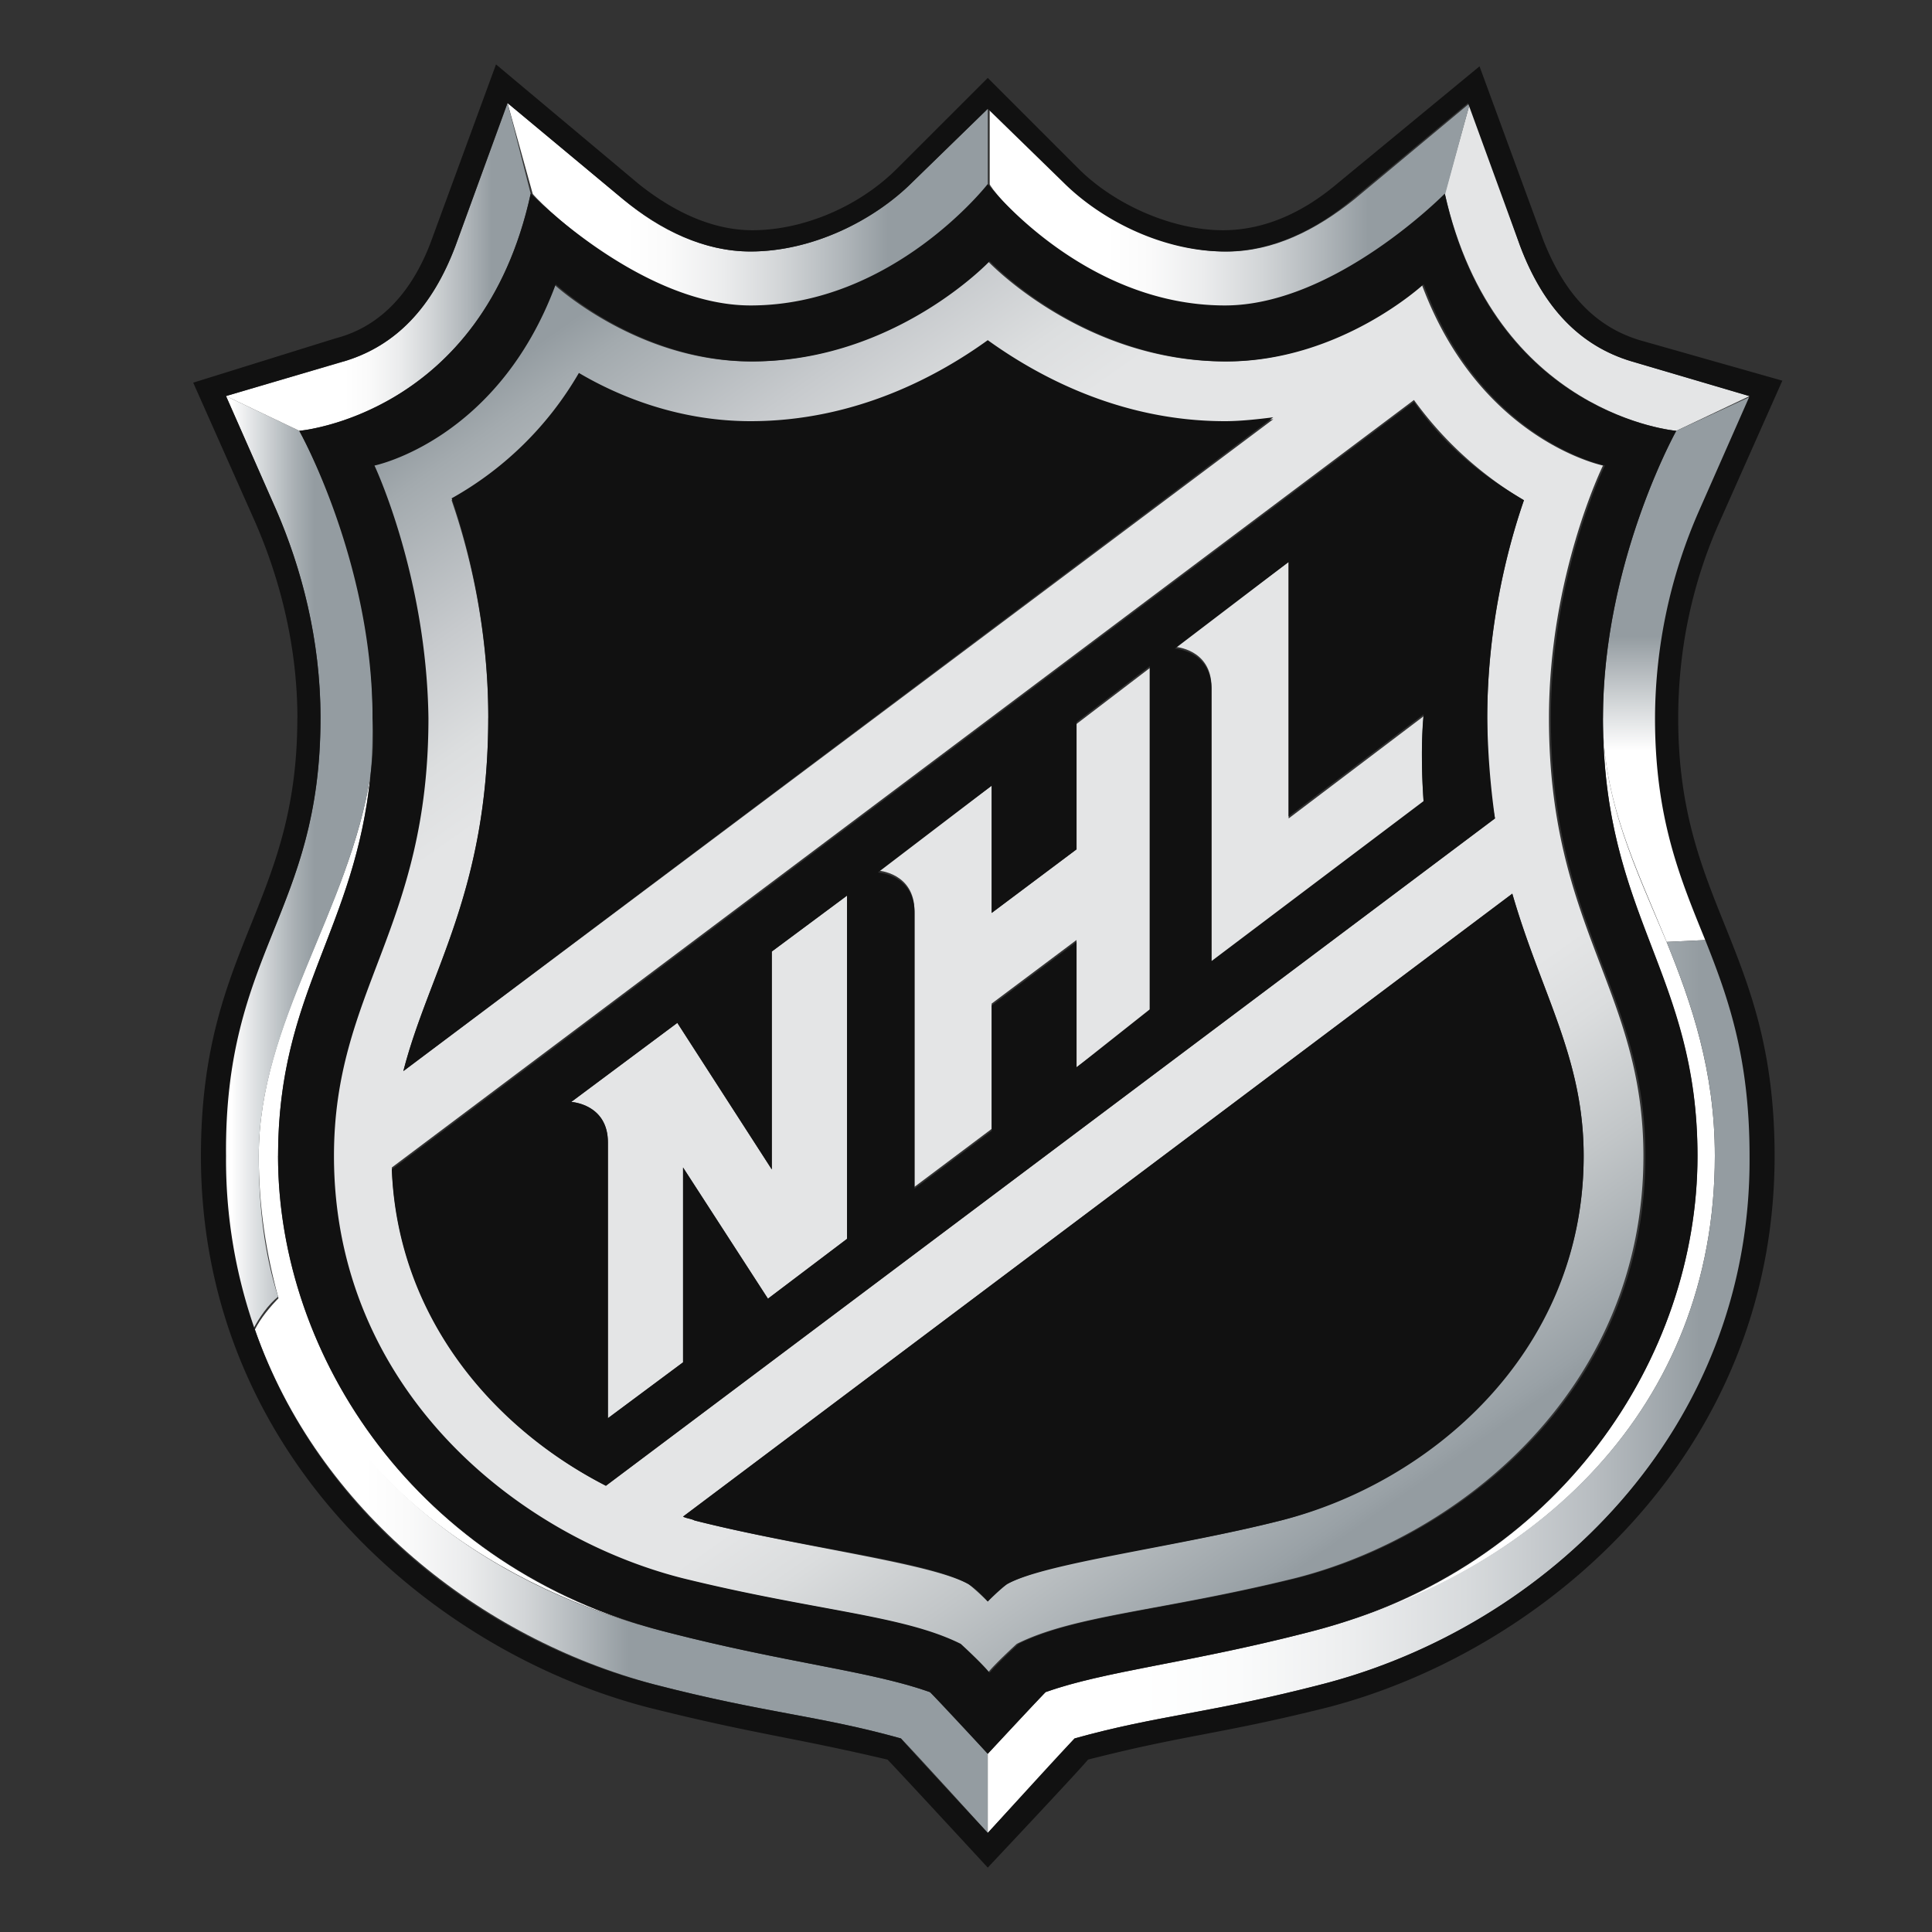 <?xml version="1.0" encoding="UTF-8"?>
<svg xmlns="http://www.w3.org/2000/svg" width="30" height="30">
  <rect width="100%" height="100%" fill="#333333" stroke="none"/>
  <defs>
    <linearGradient x1="-9.314%" y1="50.083%" x2="119.391%" y2="50.083%" id="linearGradient-1">
      <stop stop-color="#FFFFFF" offset="11%"></stop>
      <stop stop-color="#DCDFE1" offset="24%"></stop>
      <stop stop-color="#A8AFB3" offset="44%"></stop>
      <stop stop-color="#949CA1" offset="54%"></stop>
    </linearGradient>
    <linearGradient x1="49.61%" y1="99.929%" x2="49.61%" y2=".106%" id="linearGradient-2">
      <stop stop-color="#FFFFFF" offset="0%"></stop>
      <stop stop-color="#FFFFFF" offset="35%"></stop>
      <stop stop-color="#949CA1" offset="56%"></stop>
      <stop stop-color="#949CA1" offset="100%"></stop>
    </linearGradient>
    <linearGradient x1="-.079%" y1="50.072%" x2="100.053%" y2="50.072%" id="linearGradient-3">
      <stop stop-color="#FFFFFF" offset="15%"></stop>
      <stop stop-color="#FAFAFA" offset="21%"></stop>
      <stop stop-color="#EBECED" offset="29%"></stop>
      <stop stop-color="#D2D5D7" offset="37%"></stop>
      <stop stop-color="#AFB5B9" offset="45%"></stop>
      <stop stop-color="#949CA1" offset="51%"></stop>
    </linearGradient>
    <linearGradient x1="78.681%" y1="89.74%" x2="21.42%" y2="1.735%" id="linearGradient-4">
      <stop stop-color="#949CA1" offset="0%"></stop>
      <stop stop-color="#99A1A6" offset="1%"></stop>
      <stop stop-color="#C2C6C8" offset="12%"></stop>
      <stop stop-color="#DBDDDE" offset="20%"></stop>
      <stop stop-color="#E4E5E6" offset="25%"></stop>
      <stop stop-color="#E4E5E6" offset="75%"></stop>
      <stop stop-color="#DCDEDF" offset="80%"></stop>
      <stop stop-color="#C7CACD" offset="87%"></stop>
      <stop stop-color="#A3AAAE" offset="97%"></stop>
      <stop stop-color="#949CA1" offset="100%"></stop>
    </linearGradient>
    <linearGradient x1="-.12%" y1="50%" x2="100.08%" y2="50%" id="linearGradient-5">
      <stop stop-color="#FFFFFF" offset="25%"></stop>
      <stop stop-color="#FAFAFA" offset="34%"></stop>
      <stop stop-color="#EBECED" offset="45%"></stop>
      <stop stop-color="#D2D5D7" offset="57%"></stop>
      <stop stop-color="#AFB5B9" offset="70%"></stop>
      <stop stop-color="#949CA1" offset="79%"></stop>
    </linearGradient>
    <linearGradient x1=".051%" y1="50.022%" x2="100%" y2="50.022%" id="linearGradient-6">
      <stop stop-color="#FFFFFF" offset="20%"></stop>
      <stop stop-color="#FAFBFB" offset="33%"></stop>
      <stop stop-color="#EDEEEF" offset="47%"></stop>
      <stop stop-color="#D7DADC" offset="63%"></stop>
      <stop stop-color="#B8BDC1" offset="79%"></stop>
      <stop stop-color="#949CA1" offset="93%"></stop>
    </linearGradient>
    <linearGradient x1="-.315%" y1="50%" x2="99.88%" y2="50%" id="linearGradient-7">
      <stop stop-color="#FFFFFF" offset="25%"></stop>
      <stop stop-color="#FAFAFA" offset="34%"></stop>
      <stop stop-color="#EBECED" offset="45%"></stop>
      <stop stop-color="#D2D5D7" offset="57%"></stop>
      <stop stop-color="#AFB5B9" offset="70%"></stop>
      <stop stop-color="#949CA1" offset="79%"></stop>
    </linearGradient>
    <linearGradient x1="-.19%" y1="50.235%" x2="100.19%" y2="50.235%" id="linearGradient-8">
      <stop stop-color="#FFFFFF" offset="39%"></stop>
      <stop stop-color="#FAFAFA" offset="47%"></stop>
      <stop stop-color="#EBECED" offset="57%"></stop>
      <stop stop-color="#D2D5D7" offset="67%"></stop>
      <stop stop-color="#AFB5B9" offset="79%"></stop>
      <stop stop-color="#949CA1" offset="87%"></stop>
    </linearGradient>
  </defs>
  <g transform="translate(3 1)" fill-rule="nonzero" id="NHL" stroke="none" stroke-width="1" fill="none">
    <path d="M1.318 16.95c0-2.546 1.198-3.504 1.437-5.93-.33 2.127-1.737 3.833-1.737 5.93 0 .808.12 1.527.3 2.186.868 2.935 3.503 4.552 6.019 5.21-3.863-.988-6.02-4.282-6.02-7.396Zm22.31 0c0-1.318-.36-2.366-.749-3.324-.479-1.138-.988-2.186-.988-3.474 0 3.084 1.467 3.983 1.467 6.798 0 3.114-2.126 6.408-6.019 7.397 3.504-.899 6.289-3.474 6.289-7.397Z" id="Shape" fill="#FFFFFF"></path>
    <path d="M22.34 4.612c-.808-.24-1.377-.839-1.737-1.797L19.825.599l-.39 1.407C20.214 5.45 23.03 5.69 23.03 5.69l1.138-.54-1.827-.538ZM8.984 17.159l-1.467-2.276-1.647 1.228s.569.03.569.63v4.281l1.167-.868v-3.025l1.318 2.037 1.228-.929v-5.33l-1.168.868v3.384Zm4.732-4.97-1.318.987V11.2l-1.767 1.318s.569.03.569.629v4.282l1.198-.899v-1.946l1.318-.988v1.976l1.137-.838v-5.36l-1.137.868v1.946Zm3.294-.48V7.726l-1.767 1.318s.569.03.569.629v4.282l3.294-2.485c-.06-.839 0-1.348 0-1.348l-2.096 1.587Z" id="Shape" fill="#E4E5E6"></path>
    <path d="M1.976 10.152c0 3.024-1.497 3.623-1.497 6.798 0 .958.15 1.886.45 2.695.09-.18.239-.39.389-.51-.21-.658-.3-1.377-.3-2.185 0-2.067 1.408-3.803 1.737-5.93.03-.27.03-.569.03-.868.03-2.426-1.138-4.462-1.138-4.462L.51 5.15l.779 1.768c.389.898.688 2.006.688 3.234Z" id="Path" fill="url(#linearGradient-1)"></path>
    <path d="M21.89 10.152c0 1.288.51 2.306.99 3.474l.628-.03c-.39-.959-.779-1.887-.779-3.444 0-1.228.3-2.336.69-3.234l.778-1.767-1.168.539s-1.138 2.036-1.138 4.462Z" id="Path" fill="url(#linearGradient-2)"></path>
    <path d="M11.44 25.275c-.929-.33-2.216-.45-4.073-.928-2.546-.63-5.151-2.276-6.02-5.211-.15.15-.299.33-.389.509.989 2.815 3.504 4.791 6.2 5.51 1.736.45 2.545.48 3.832.839.18.18 1.348 1.467 1.348 1.467v-1.228s-.779-.868-.898-.958Z" id="Path" fill="url(#linearGradient-3)"></path>
    <path d="M7.576 23.508c2.067.51 3.414.569 4.313 1.018 0 0 .33.3.449.45.12-.15.45-.45.45-.45.898-.449 2.245-.509 4.311-1.018 2.606-.659 5.42-2.965 5.42-6.558 0-2.576-1.467-3.534-1.467-6.798 0-2.216.839-3.923.839-3.923s-1.917-.39-2.815-2.815c0 0-1.288 1.198-3.055 1.198-2.216 0-3.683-1.557-3.683-1.557s-1.467 1.557-3.683 1.557C6.888 4.612 5.6 3.414 5.6 3.414 4.702 5.84 2.785 6.229 2.785 6.229s.839 1.707.839 3.923c0 3.264-1.468 4.222-1.468 6.798 0 3.623 2.815 5.9 5.42 6.558Zm14.015-6.558c0 3.054-2.425 5.06-4.701 5.66-1.647.419-3.624.629-4.253.988-.15.09-.299.27-.299.27s-.18-.18-.3-.27c-.598-.33-2.605-.57-4.252-.988-.06-.03-.12-.03-.18-.06l12.877-9.673c.45 1.557 1.108 2.545 1.108 4.073Zm-.928-10.182c-.27.779-.569 2.006-.569 3.384 0 .569.03 1.108.12 1.557L6.409 22.071c-1.737-.899-3.235-2.606-3.325-4.942L18.956 5.211a5.654 5.654 0 0 0 1.707 1.557ZM4.582 10.152c0-1.408-.3-2.605-.57-3.384A5.233 5.233 0 0 0 5.99 4.82c.66.36 1.587.75 2.666.75 1.647 0 2.934-.72 3.683-1.259.749.54 2.036 1.258 3.683 1.258.27 0 .51-.03.75-.06L3.263 15.632c.39-1.527 1.318-2.785 1.318-5.48Z" id="Shape" fill="url(#linearGradient-4)"></path>
    <path d="M8.655 3.773c2.216 0 3.683-1.886 3.683-1.886V.689L11.17 1.827c-.599.599-1.557 1.078-2.515 1.078-.72 0-1.408-.33-1.977-.809L4.881.6l.39 1.407c-.03 0 1.677 1.767 3.384 1.767Z" id="Path" fill="url(#linearGradient-5)"></path>
    <path d="M23.628 16.95c0 3.923-2.785 6.498-6.319 7.397-1.857.479-3.144.598-4.073.928-.12.12-.898.958-.898.958v1.228s1.198-1.288 1.348-1.467c1.287-.36 2.096-.39 3.833-.839 3.503-.898 6.678-3.953 6.678-8.205 0-1.528-.33-2.456-.689-3.354l-.629.03c.39.958.749 2.006.749 3.324Z" id="Path" fill="url(#linearGradient-6)"></path>
    <path d="M16.021 3.773c1.707 0 3.414-1.737 3.414-1.737L19.825.6l-1.797 1.497c-.6.48-1.258.809-1.977.809-.958 0-1.916-.48-2.515-1.078L12.368.689v1.168c-.03.03 1.437 1.916 3.653 1.916Z" id="Path" fill="url(#linearGradient-7)"></path>
    <path d="M5.24 2.006 4.882.6l-.808 2.216c-.36.958-.929 1.557-1.737 1.797L.509 5.15l1.138.539s2.845-.24 3.594-3.684Z" id="Path" fill="url(#linearGradient-8)"></path>
    <path d="M3.264 15.632 16.77 5.48c-.24.03-.509.06-.749.06-1.647 0-2.934-.719-3.683-1.258-.749.54-2.036 1.258-3.683 1.258-1.079 0-2.007-.36-2.666-.749a5.233 5.233 0 0 1-1.976 1.947c.27.779.569 2.006.569 3.384 0 2.725-.929 3.983-1.318 5.51Zm4.342 6.918c.06.03.12.03.18.06 1.647.419 3.624.629 4.253.988.15.09.299.27.299.27s.18-.18.3-.27c.598-.33 2.605-.57 4.252-.988 2.276-.57 4.701-2.576 4.701-5.66 0-1.528-.658-2.516-1.108-4.073L7.606 22.55ZM1.617 10.152c0 2.905-1.497 3.564-1.497 6.798 0 4.641 3.593 7.696 6.947 8.564 1.677.42 2.186.45 3.714.809.12.12 1.557 1.677 1.557 1.677s1.437-1.527 1.557-1.677c1.527-.39 2.037-.39 3.714-.809 3.354-.868 6.947-3.923 6.947-8.564 0-3.234-1.497-3.893-1.497-6.798 0-1.048.21-2.096.659-3.085l.958-2.156-2.216-.629c-.689-.21-1.168-.718-1.497-1.557L19.974.03l-2.216 1.827c-.569.479-1.168.718-1.767.718-.778 0-1.677-.389-2.246-.958L12.338.21 10.93 1.617c-.598.599-1.467.958-2.246.958-.568 0-1.167-.24-1.766-.718L4.702 0l-.989 2.695c-.3.839-.808 1.378-1.497 1.557L0 4.942l.958 2.155c.42.959.66 2.007.66 3.055Zm.719-5.54c.808-.24 1.377-.839 1.737-1.797L4.88.599l1.797 1.497c.599.48 1.258.809 1.977.809.958 0 1.916-.48 2.515-1.078L12.338.689l1.168 1.138c.599.599 1.557 1.078 2.515 1.078.72 0 1.408-.33 1.977-.809L19.795.6l.808 2.216c.36.958.929 1.557 1.737 1.797l1.827.539-.779 1.767a8.056 8.056 0 0 0-.689 3.234c0 1.557.39 2.485.78 3.444.358.898.688 1.826.688 3.354.03 4.252-3.145 7.307-6.648 8.205-1.737.45-2.546.48-3.833.839-.18.18-1.348 1.467-1.348 1.467s-1.198-1.288-1.348-1.467c-1.287-.36-2.096-.39-3.833-.839-2.695-.689-5.21-2.665-6.199-5.51A7.955 7.955 0 0 1 .51 16.95c-.03-3.175 1.467-3.774 1.467-6.798 0-1.228-.299-2.336-.688-3.234L.509 5.15l1.827-.54ZM6.409 22.07l13.805-10.362a12.2 12.2 0 0 1-.12-1.557c0-1.408.3-2.605.57-3.384-.51-.3-1.169-.749-1.708-1.527L3.084 17.159c.09 2.336 1.618 4.043 3.325 4.912Zm10.6-14.345v3.953l2.097-1.587s-.06.51 0 1.348l-3.294 2.485V9.703c0-.6-.57-.63-.57-.63l1.768-1.347ZM12.399 11.2v1.976l1.318-.988v-1.976l1.137-.869v5.33l-1.137.9v-1.947l-1.318.988v1.946l-1.198.899v-4.283c0-.598-.569-.628-.569-.628l1.767-1.348Zm-4.881 3.683 1.467 2.276v-3.384l1.168-.868v5.33l-1.228.929-1.318-2.037v3.025l-1.167.868V16.74c0-.599-.57-.629-.57-.629l1.648-1.228ZM2.755 11.02c-.24 2.426-1.437 3.384-1.437 5.93 0 3.114 2.156 6.408 6.049 7.397 1.857.479 3.144.598 4.073.928.12.12.898.958.898.958s.779-.838.898-.958c.929-.33 2.216-.45 4.073-.928 3.923-.989 6.05-4.283 6.05-7.397 0-2.845-1.468-3.714-1.468-6.798 0-2.426 1.138-4.462 1.138-4.462s-2.845-.24-3.594-3.684c0 0-1.707 1.737-3.414 1.737-2.216 0-3.683-1.886-3.683-1.886s-1.467 1.886-3.683 1.886c-1.707 0-3.414-1.737-3.414-1.737C4.492 5.45 1.647 5.69 1.647 5.69s1.138 2.036 1.138 4.462c.03.33 0 .599-.03.868Zm.06-4.791s1.917-.39 2.815-2.815c0 0 1.288 1.198 3.054 1.198 2.217 0 3.684-1.557 3.684-1.557s1.467 1.557 3.683 1.557c1.767 0 3.055-1.198 3.055-1.198.898 2.426 2.815 2.815 2.815 2.815s-.839 1.707-.839 3.923c0 3.264 1.468 4.222 1.468 6.798 0 3.593-2.815 5.9-5.42 6.558-2.067.51-3.414.569-4.313 1.018 0 0-.33.3-.45.45-.119-.15-.448-.45-.448-.45-.899-.449-2.246-.509-4.313-1.018-2.605-.659-5.42-2.965-5.42-6.558 0-2.576 1.467-3.534 1.467-6.798-.03-2.216-.838-3.923-.838-3.923Z" id="Shape" fill="#111111"></path>
  </g>
</svg>
